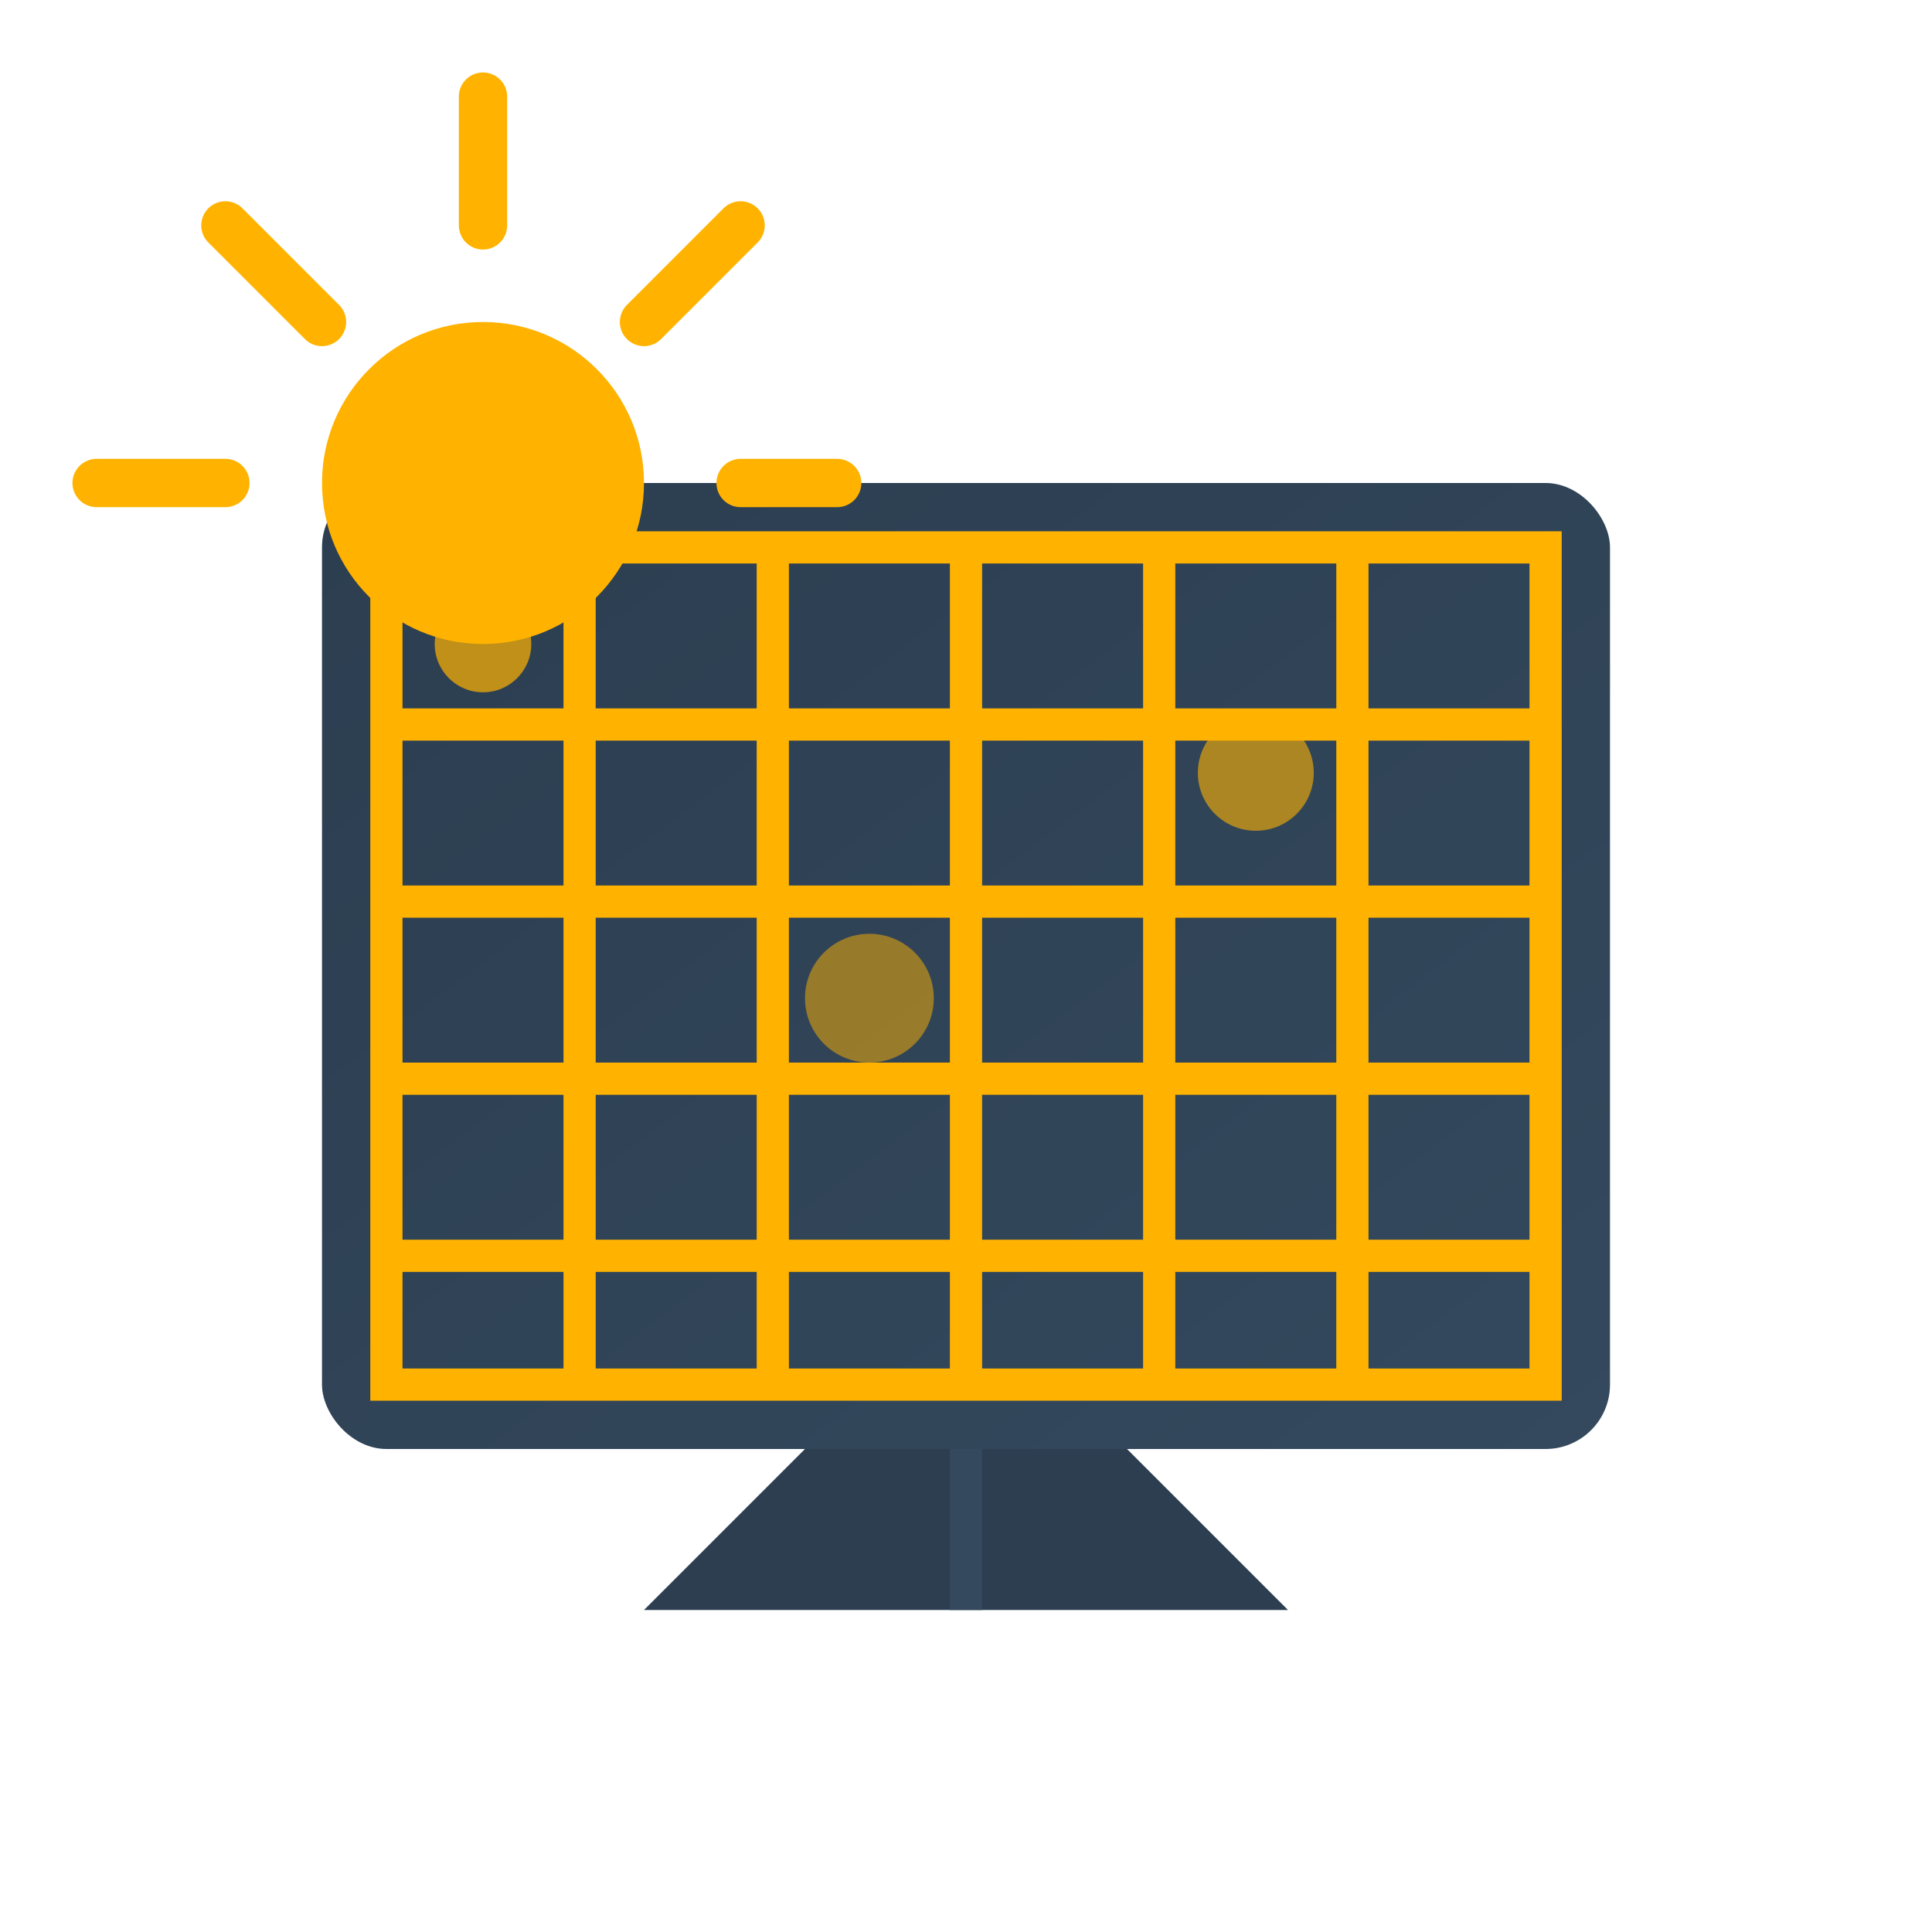 <svg xmlns="http://www.w3.org/2000/svg" width="60" height="60" viewBox="0 0 60 60">
  <defs>
    <linearGradient id="solarPanelGradient" x1="0%" y1="0%" x2="100%" y2="100%">
      <stop offset="0%" style="stop-color:#2c3e50;stop-opacity:1" />
      <stop offset="100%" style="stop-color:#34495e;stop-opacity:1" />
    </linearGradient>
  </defs>
  
  <!-- Base -->
  <rect x="10" y="15" width="40" height="30" rx="2" ry="2" fill="url(#solarPanelGradient)" />
  
  <!-- Panel Grid -->
  <g stroke="#ffb300" stroke-width="1" fill="none">
    <rect x="12" y="17" width="36" height="26" />
    
    <!-- Horizontal Lines -->
    <line x1="12" y1="22.5" x2="48" y2="22.5" />
    <line x1="12" y1="28" x2="48" y2="28" />
    <line x1="12" y1="33.5" x2="48" y2="33.5" />
    <line x1="12" y1="39" x2="48" y2="39" />
    
    <!-- Vertical Lines -->
    <line x1="18" y1="17" x2="18" y2="43" />
    <line x1="24" y1="17" x2="24" y2="43" />
    <line x1="30" y1="17" x2="30" y2="43" />
    <line x1="36" y1="17" x2="36" y2="43" />
    <line x1="42" y1="17" x2="42" y2="43" />
  </g>
  
  <!-- Sun Reflection -->
  <circle cx="15" cy="20" r="1.5" fill="#ffb300" opacity="0.7" />
  <circle cx="27" cy="31" r="2" fill="#ffb300" opacity="0.5" />
  <circle cx="39" cy="24" r="1.8" fill="#ffb300" opacity="0.6" />
  
  <!-- Mount -->
  <path d="M25,45 L20,50 L40,50 L35,45 Z" fill="#2c3e50" />
  <line x1="30" y1="45" x2="30" y2="50" stroke="#34495e" stroke-width="1" />
  
  <!-- Sun Rays -->
  <g stroke="#ffb300" stroke-width="1.5" stroke-linecap="round">
    <line x1="7" y1="7" x2="10" y2="10" />
    <line x1="15" y1="3" x2="15" y2="7" />
    <line x1="23" y1="7" x2="20" y2="10" />
    <line x1="3" y1="15" x2="7" y2="15" />
    <line x1="26" y1="15" x2="23" y2="15" />
  </g>
  
  <!-- Sun -->
  <circle cx="15" cy="15" r="5" fill="#ffb300" />
</svg>
